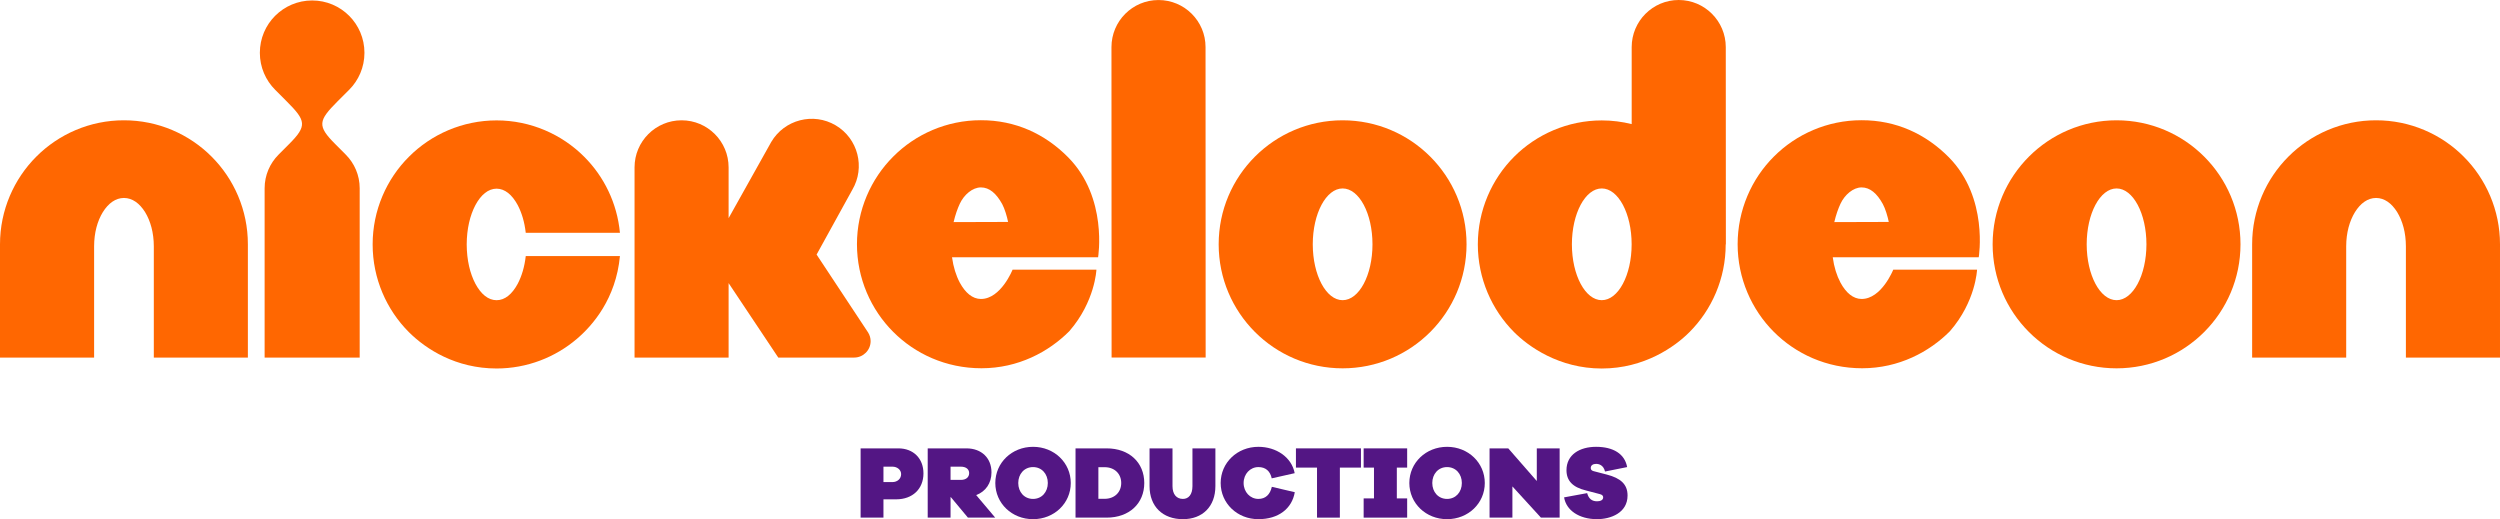 <?xml version="1.0" encoding="utf-8"?>
<!-- Generator: Adobe Illustrator 16.0.0, SVG Export Plug-In . SVG Version: 6.00 Build 0)  -->
<!DOCTYPE svg PUBLIC "-//W3C//DTD SVG 1.1//EN" "http://www.w3.org/Graphics/SVG/1.1/DTD/svg11.dtd">
<svg version="1.1" id="Layer_1" xmlns="http://www.w3.org/2000/svg" xmlns:xlink="http://www.w3.org/1999/xlink" x="0px" y="0px"
	 width="1000.001px" height="207.671px" viewBox="0 0 1000.001 207.671" enable-background="new 0 0 1000.001 207.671"
	 xml:space="preserve">
<g>
	<path fill="#FF6701" d="M49.575,48.121c-13.62-0.021-26.126,5.572-35.048,14.528C5.592,71.57,0,84.069,0,97.728v45.307h37.644
		V98.499c0.019-5.422,1.303-10.075,3.499-13.66c2.222-3.546,5.084-5.637,8.433-5.658c3.362,0.021,6.224,2.112,8.453,5.658
		c2.188,3.585,3.479,8.238,3.498,13.66v44.536h37.623V97.728c0.02-13.659-5.571-26.158-14.513-35.079
		C75.721,53.693,63.216,48.101,49.575,48.121"/>
	<path fill="#FF6701" d="M950.426,48.121c-13.62-0.021-26.14,5.572-35.061,14.528c-8.938,8.921-14.509,21.42-14.509,35.079v45.307
		h37.623V98.499c0.015-5.422,1.324-10.075,3.514-13.66c2.209-3.546,5.091-5.637,8.433-5.658c3.351,0.021,6.229,2.112,8.438,5.658
		c2.189,3.585,3.481,8.238,3.496,13.66v44.536h37.641V97.728c0-13.659-5.59-26.158-14.526-35.079
		C976.574,53.693,964.053,48.101,950.426,48.121"/>
	<path fill="#FF6701" d="M139.653,35.921c3.787-3.788,6.127-9.02,6.127-14.793c0-5.795-2.34-11.035-6.127-14.814
		c-3.778-3.786-9.02-6.126-14.793-6.126c-5.774,0-10.994,2.341-14.794,6.126c-3.786,3.78-6.125,9.021-6.125,14.814
		c0,5.774,2.34,11.007,6.125,14.793l4.621,4.634c7.716,7.716,8.265,9.755,0.939,17.088l-4.203,4.215
		c-3.448,3.456-5.574,8.207-5.574,13.458v67.717h38.027V75.317c0-5.254-2.131-10.003-5.561-13.458l-4.202-4.215
		c-7.333-7.333-6.792-9.372,0.904-17.1L139.653,35.921z"/>
	<path fill="#FF6701" d="M207.067,113.55c-2.222,4.103-5.083,6.53-8.433,6.53c-3.362,0-6.225-2.428-8.452-6.53
		c-2.177-4.13-3.479-9.501-3.5-15.786c0.021-6.254,1.323-11.623,3.5-15.763c2.229-4.098,5.09-6.508,8.452-6.541
		c3.35,0.032,6.211,2.443,8.433,6.541c1.623,3.083,2.751,6.812,3.232,11.12h37.675c-1.108-11.825-6.38-22.53-14.291-30.415
		c-8.922-8.954-21.428-14.547-35.049-14.547c-13.641,0-26.141,5.591-35.062,14.547c-8.942,8.901-14.528,21.439-14.513,35.058
		c-0.014,13.644,5.572,26.162,14.513,35.106c6.862,6.84,18.828,14.524,35.062,14.524c12.2,0,23.48-4.482,32.116-11.848
		c6.296-5.339,15.635-16.072,17.224-33.108H210.3C209.817,106.722,208.688,110.475,207.067,113.55"/>
	<path fill="#FF6701" d="M381.442,88.84c0.671-2.894,1.59-5.454,2.477-7.346c1.675-3.598,5.069-6.531,8.438-6.531
		c3.396,0,6.159,2.396,8.519,6.661c1.004,1.843,1.942,5.038,2.359,7.149L381.442,88.84z M392.359,48.09
		c-13.627-0.021-26.146,5.573-35.049,14.525c-8.941,8.902-14.526,21.439-14.526,35.081c0,13.641,5.585,26.159,14.526,35.079
		c8.688,8.687,20.973,14.526,35.278,14.526c14.715,0,26.901-6.573,35.133-14.826c10.343-11.899,10.844-24.606,10.844-24.606h-33.537
		c0,0-4.653,11.718-12.669,11.718c-3.37-0.021-6.21-2.443-8.439-6.531c-1.506-2.841-2.574-6.256-3.109-10.14h58.426
		c0,0,3.983-23.865-11.984-40.003C417.965,53.529,406.13,48.068,392.359,48.09"/>
	<path fill="#FF6701" d="M733.721,88.84c0.667-2.894,1.591-5.454,2.477-7.346c1.678-3.598,5.093-6.531,8.434-6.531
		c3.397,0,6.159,2.396,8.506,6.661c1.016,1.843,1.954,5.038,2.372,7.149L733.721,88.84z M744.631,48.09
		c-13.621-0.021-26.142,5.573-35.063,14.525c-8.942,8.902-14.513,21.441-14.513,35.081c0,13.641,5.572,26.159,14.513,35.081
		c8.699,8.687,20.984,14.527,35.295,14.527c14.717,0,26.897-6.576,35.113-14.826c10.363-11.902,10.844-24.607,10.844-24.607H757.3
		c0,0-4.654,11.717-12.67,11.717c-3.341-0.021-6.226-2.442-8.434-6.53c-1.505-2.841-2.58-6.256-3.094-10.142h58.391
		c0,0,4-23.865-11.952-40.003C770.234,53.529,758.409,48.068,744.631,48.09"/>
	<path fill="#FF6701" d="M463.401,0.013c-10.395,0-18.814,8.432-18.814,18.84l0.052,124.167h37.624l-0.046-124.2
		C482.217,8.425,473.775,0.013,463.401,0.013"/>
	<path fill="#FF6701" d="M537.043,120.07c-6.577,0-11.936-10.012-11.936-22.344c0-12.335,5.358-22.348,11.936-22.348
		c6.611,0,11.95,10.013,11.95,22.348C548.993,110.058,543.651,120.07,537.043,120.07 M537.043,48.121
		c-27.383,0-49.574,22.203-49.574,49.605c0,27.398,22.19,49.607,49.574,49.607c27.396,0,49.575-22.209,49.575-49.607
		C586.618,70.326,564.439,48.121,537.043,48.121"/>
	<path fill="#FF6701" d="M846.622,120.07c-6.59,0-11.946-10.012-11.946-22.344c0-12.335,5.356-22.348,11.946-22.348
		c6.596,0,11.953,10.013,11.953,22.348C858.575,110.058,853.218,120.07,846.622,120.07 M846.622,48.121
		c-27.357,0-49.569,22.203-49.569,49.605c0,27.398,22.212,49.607,49.569,49.607c27.385,0,49.575-22.209,49.575-49.607
		C896.197,70.326,874.007,48.121,846.622,48.121"/>
	<path fill="#FF6701" d="M640.706,120.07c-6.593,0-11.947-10.012-11.947-22.344c0-12.335,5.354-22.348,11.947-22.348
		c6.597,0,11.951,10.013,11.951,22.348C652.657,110.058,647.303,120.07,640.706,120.07 M690.276,97.728l0.073,0.045l-0.038-78.945
		C690.298,8.432,681.864,0,671.471,0c-10.372,0.021-18.797,8.453-18.797,18.849v30.792c-3.832-0.952-7.85-1.473-11.968-1.473
		c-13.622,0-26.144,5.591-35.063,14.528c-8.921,8.921-14.51,21.441-14.51,35.081c0,13.628,5.589,26.159,14.51,35.081
		c5.723,5.742,17.974,14.547,35.063,14.547c17.105,0,29.357-8.805,35.065-14.547c8.936-8.922,14.507-21.441,14.507-35.081v-0.049
		H690.276z"/>
	<path fill="#FF6701" d="M348.251,136.452c0-1.25-0.371-2.427-0.991-3.429l-20.62-31.194l14.279-25.913
		c5.271-8.954,2.294-20.502-6.66-25.787c-8.942-5.273-20.491-2.294-25.763,6.66l-17.053,30.475V66.947
		c0-10.394-8.413-18.826-18.809-18.826c-10.374,0-18.814,8.432-18.814,18.826v76.081h37.623v-29.789l19.871,29.789h30.374
		C345.307,143.013,348.251,140.07,348.251,136.452"/>
	<g>
		<path fill="#531684" d="M359.337,179.349c6.036,0,10.047,4.052,10.047,10.006c0,6.243-4.383,10.378-10.915,10.378h-5.086v7.318
			h-9.137v-27.702H359.337z M357.021,192.829c1.819,0,3.432-1.241,3.432-3.185c0-1.736-1.612-2.977-3.432-2.977h-3.639v6.161
			H357.021z"/>
		<path fill="#531684" d="M387.166,207.051l-6.822-8.187h-0.124v8.187h-9.138v-27.702h15.505c5.995,0,10.006,3.846,10.006,9.593
			c0,4.341-2.315,7.648-6.119,9.096l7.607,9.014H387.166z M380.22,191.959h4.135c2.067,0,3.308-1.074,3.308-2.729
			c0-1.529-1.24-2.563-3.308-2.563h-4.135V191.959z"/>
		<path fill="#531684" d="M428.308,193.201c0,8.104-6.615,14.471-15.091,14.471c-8.477,0-15.092-6.367-15.092-14.471
			s6.615-14.472,15.092-14.472C421.692,178.729,428.308,185.097,428.308,193.201z M419.129,193.201c0-3.598-2.397-6.367-5.912-6.367
			s-5.912,2.77-5.912,6.367c0,3.597,2.397,6.366,5.912,6.366S419.129,196.797,419.129,193.201z"/>
		<path fill="#531684" d="M442.659,179.349c9.055,0,15.05,5.664,15.05,13.852c0,8.187-5.995,13.851-15.05,13.851h-12.445v-27.702
			H442.659z M441.832,199.526c4.011,0,6.656-2.646,6.656-6.325s-2.646-6.326-6.656-6.326h-2.48v12.651H441.832z"/>
		<path fill="#531684" d="M486.157,194.441c0,8.228-5.209,13.23-12.982,13.23c-8.021,0-13.354-5.003-13.354-13.23v-15.092h9.179
			v15.092c0,3.349,1.654,5.126,4.176,5.126c2.274,0,3.804-1.777,3.804-5.126v-15.092h9.179V194.441z"/>
		<path fill="#531684" d="M517.915,196.88c-1.117,6.573-6.533,10.791-14.554,10.791c-8.477,0-15.092-6.367-15.092-14.471
			s6.615-14.472,15.092-14.472c7.111,0,13.313,4.135,14.513,10.543l-9.18,2.067c-0.62-2.894-2.439-4.506-5.333-4.506
			c-3.308,0-5.913,2.77-5.913,6.367c0,3.597,2.605,6.366,5.913,6.366c2.853,0,4.672-1.736,5.375-4.837L517.915,196.88z"/>
		<path fill="#531684" d="M535.946,187.041v20.011h-9.138v-20.011h-8.435v-7.691h26.006v7.691H535.946z"/>
		<path fill="#531684" d="M558.73,199.361h4.135v7.69h-17.406v-7.69h4.134v-12.32h-4.134v-7.691h17.406v7.691h-4.135V199.361z"/>
		<path fill="#531684" d="M593.918,193.201c0,8.104-6.615,14.471-15.091,14.471c-8.477,0-15.092-6.367-15.092-14.471
			s6.615-14.472,15.092-14.472C587.303,178.729,593.918,185.097,593.918,193.201z M584.739,193.201c0-3.598-2.398-6.367-5.912-6.367
			c-3.515,0-5.912,2.77-5.912,6.367c0,3.597,2.397,6.366,5.912,6.366C582.341,199.567,584.739,196.797,584.739,193.201z"/>
		<path fill="#531684" d="M623.855,207.051h-7.482l-11.412-12.486v12.486h-9.138v-27.702h7.483l11.411,13.065v-13.065h9.138V207.051
			z"/>
		<path fill="#531684" d="M650.858,186.833l-8.849,1.777c-0.62-2.646-2.521-3.06-3.555-3.06c-1.199,0-2.15,0.538-2.15,1.612
			c0,0.496,0.165,1.034,1.074,1.282l5.417,1.405c5.375,1.406,8.228,3.805,8.228,8.352c0,7.029-6.863,9.469-12.196,9.469
			c-7.194,0-12.363-3.556-13.189-8.724l9.22-1.696c0.62,2.315,1.984,3.267,3.97,3.267c1.239,0,2.438-0.413,2.438-1.57
			c0-0.497-0.207-0.993-1.24-1.282l-5.664-1.488c-5.292-1.282-7.772-3.887-7.772-8.104c0-6.243,5.333-9.345,11.824-9.345
			C645.317,178.729,649.907,181.541,650.858,186.833z"/>
	</g>
</g>
</svg>
